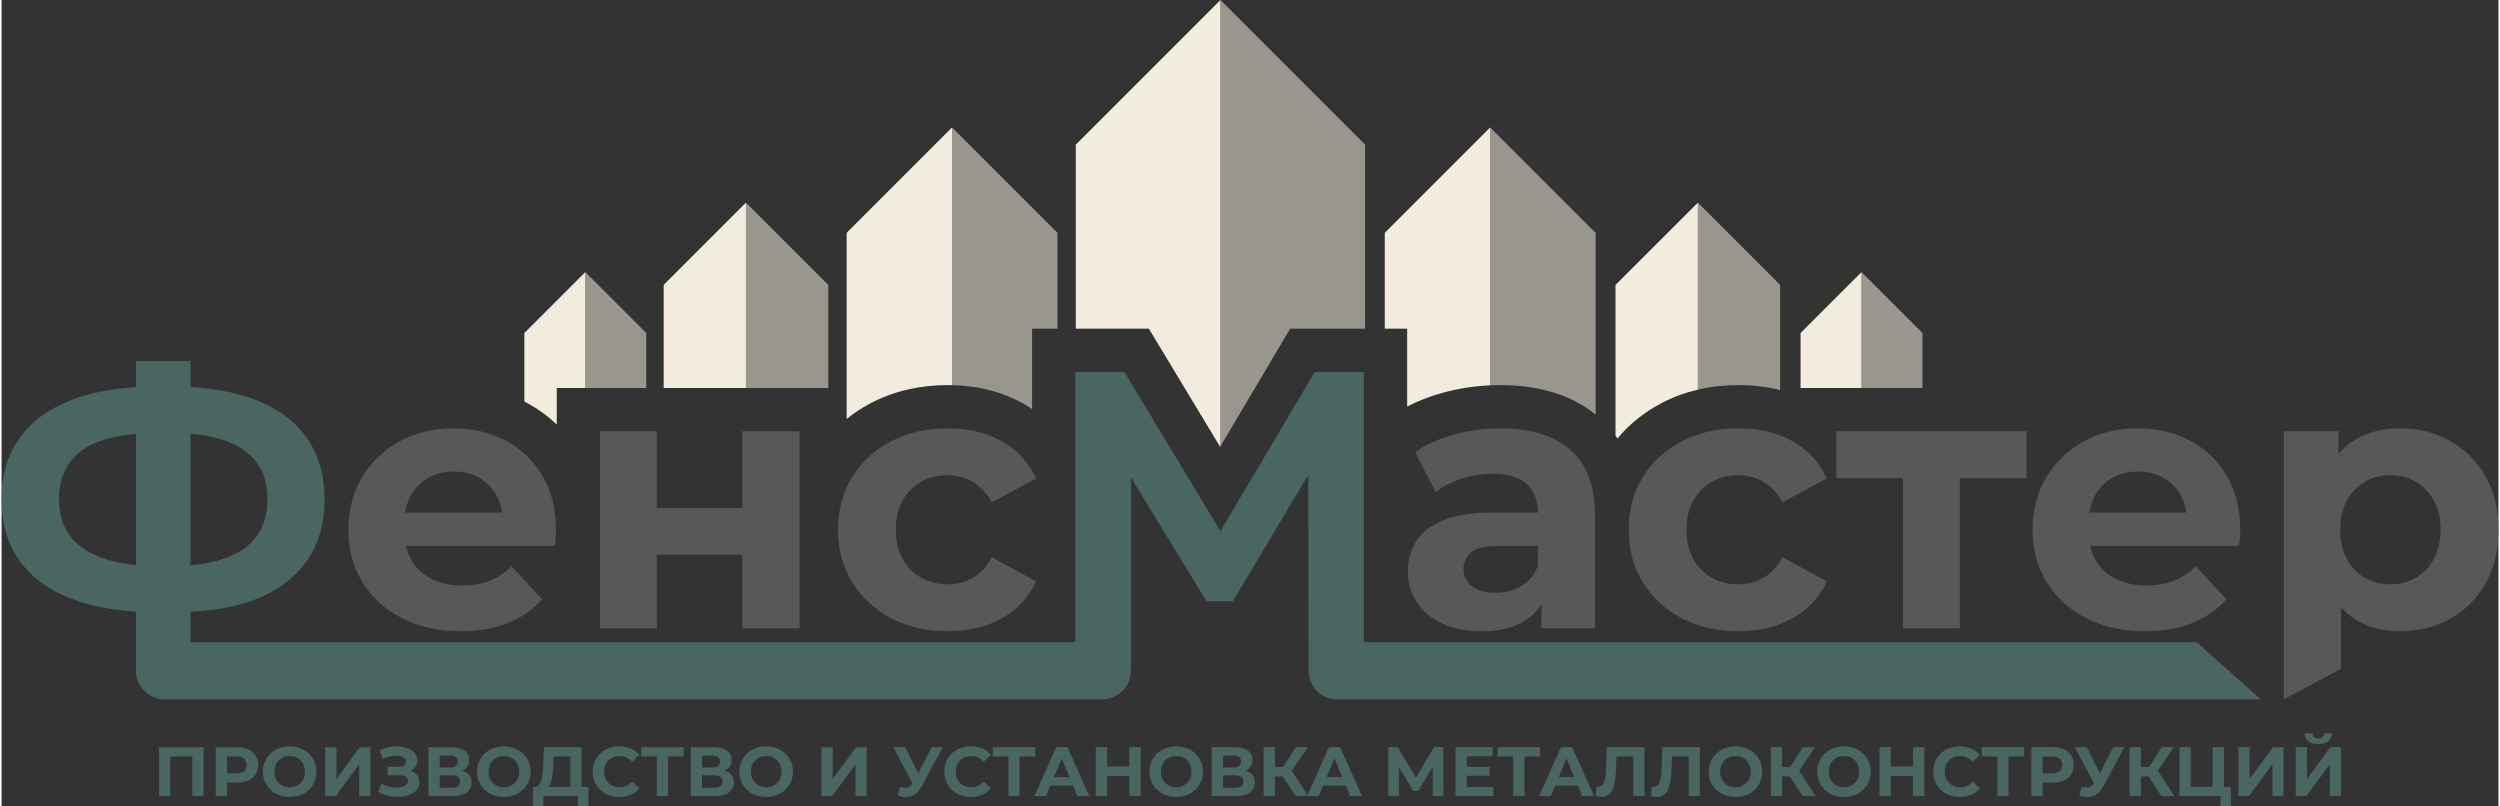 <?xml version="1.0" encoding="UTF-8"?>
<!DOCTYPE svg PUBLIC "-//W3C//DTD SVG 1.1//EN" "http://www.w3.org/Graphics/SVG/1.1/DTD/svg11.dtd">
<!-- Creator: CorelDRAW 2019 (64-Bit) -->
<svg xmlns="http://www.w3.org/2000/svg" xml:space="preserve" width="682px" height="220px" version="1.1" style="shape-rendering:geometricPrecision; text-rendering:geometricPrecision; image-rendering:optimizeQuality; fill-rule:evenodd; clip-rule:evenodd"
viewBox="0 0 332.31 107.33"
 xmlns:xlink="http://www.w3.org/1999/xlink"
 xmlns:xodm="http://www.corel.com/coreldraw/odm/2003">
 <rect x="0" y="0" width="332.31" height="107.33" fill="#333333" stroke="none"/>
 <defs>
  <style type="text/css">
   <![CDATA[
    .fil3 {fill:#4A6663}
    .fil0 {fill:#99968D}
    .fil1 {fill:#F1ECDE}
    .fil4 {fill:#4A6663;fill-rule:nonzero}
    .fil2 {fill:#595856;fill-rule:nonzero}
   ]]>
  </style>
 </defs>
 <g id="Слой_x0020_1">
  <g id="_2255259367952">
   <g>
    <path class="fil0" d="M247.54 36.21l8.11 8.11 0 7.32 -8.11 0 0 -15.43zm-21.78 -9.24l10.95 10.95 0 14c-1.79,-0.46 -3.65,-0.67 -5.53,-0.67 -1.85,0 -3.66,0.19 -5.42,0.61l0 -24.89zm-27.64 -10.01l14.03 14.03 0 24.18c-3.6,-2.9 -8.14,-3.92 -12.7,-3.92 -0.45,0 -0.89,0.01 -1.33,0.03l0 -34.32zm-35.9 -16.96l19.25 19.25 0 24.49 -9.97 0 -9.28 15.66 0 -59.4zm-35.72 16.96l14.03 14.03 0 12.75 -3.38 0 0 10.7c-0.38,-0.25 -0.76,-0.49 -1.17,-0.72 -2.92,-1.65 -6.15,-2.39 -9.48,-2.46l0 -34.3zm-27.43 10.01l10.96 10.95 0 13.72 -10.96 0 0 -24.67zm-21.38 9.24l8.11 8.11 0 7.32 -8.11 0 0 -15.43z"/>
    <path class="fil1" d="M239.43 44.32l8.11 -8.11 0 15.43 -8.11 0 0 -7.32zm-24.63 -6.4l10.96 -10.95 0 24.89c-1.66,0.39 -3.26,0.97 -4.8,1.77 -2.29,1.2 -4.28,2.77 -5.89,4.72 -0.09,-0.13 -0.18,-0.25 -0.27,-0.38l0 -20.05zm-30.71 -6.93l14.03 -14.03 0 34.32c-2.14,0.1 -4.26,0.43 -6.34,1 -1.63,0.45 -3.21,1.05 -4.71,1.82l0 -10.36 -2.98 0 0 -12.75zm-41.12 -11.74l19.25 -19.25 0 59.4 -0.04 0.07 -9.49 -15.73 -9.72 0 0 -24.49zm-30.5 11.74l14.03 -14.03 0 34.3c-0.19,-0.01 -0.37,-0.01 -0.55,-0.01 -3.57,0 -7.05,0.73 -10.22,2.38 -1.17,0.61 -2.26,1.32 -3.26,2.13l0 -24.77zm-24.35 6.93l10.95 -10.95 0 24.67 -10.95 0 0 -13.72zm-18.54 6.4l8.11 -8.11 0 15.43 -3.8 0 0 4.87c-1.21,-1.17 -2.59,-2.16 -4.11,-2.96l-0.2 -0.11 0 -9.12z"/>
    <path class="fil2" d="M319.25 84.01c-2.21,0 -4.14,-0.49 -5.8,-1.46 -0.78,-0.46 -1.48,-1.03 -2.1,-1.72l0 8.18 -7.6 4.06 0 -35.67 7.26 0 0 3.02c0.66,-0.79 1.42,-1.44 2.29,-1.95 1.66,-0.98 3.64,-1.46 5.95,-1.46 2.47,0 4.69,0.56 6.65,1.68 1.97,1.12 3.53,2.69 4.68,4.7 1.16,2.02 1.73,4.39 1.73,7.12 0,2.76 -0.57,5.15 -1.73,7.16 -1.15,2.02 -2.71,3.58 -4.68,4.68 -1.96,1.11 -4.18,1.66 -6.65,1.66zm-1.32 -6.24c1.27,0 2.4,-0.29 3.39,-0.88 0.99,-0.58 1.79,-1.42 2.39,-2.51 0.6,-1.09 0.9,-2.38 0.9,-3.87 0,-1.53 -0.3,-2.83 -0.9,-3.9 -0.6,-1.07 -1.4,-1.9 -2.39,-2.49 -0.99,-0.58 -2.12,-0.87 -3.39,-0.87 -1.26,0 -2.4,0.29 -3.41,0.87 -1,0.59 -1.8,1.42 -2.39,2.49 -0.58,1.07 -0.87,2.37 -0.87,3.9 0,1.49 0.29,2.78 0.87,3.87 0.59,1.09 1.39,1.93 2.39,2.51 1.01,0.59 2.15,0.88 3.41,0.88zm-32.65 6.24c-2.99,0 -5.61,-0.59 -7.87,-1.76 -2.26,-1.17 -4.01,-2.77 -5.24,-4.8 -1.24,-2.03 -1.86,-4.34 -1.86,-6.94 0,-2.63 0.61,-4.97 1.83,-7 1.22,-2.03 2.89,-3.62 5,-4.77 2.11,-1.16 4.5,-1.73 7.16,-1.73 2.57,0 4.89,0.54 6.95,1.63 2.06,1.09 3.7,2.65 4.9,4.68 1.2,2.03 1.8,4.46 1.8,7.29 0,0.29 -0.02,0.62 -0.05,0.99 -0.03,0.38 -0.06,0.73 -0.1,1.05l-21.3 0 0 -4.43 17.31 0 -2.93 1.31c0,-1.36 -0.27,-2.55 -0.83,-3.56 -0.55,-1 -1.31,-1.79 -2.29,-2.36 -0.97,-0.57 -2.11,-0.85 -3.41,-0.85 -1.3,0 -2.44,0.28 -3.43,0.85 -1,0.57 -1.77,1.37 -2.32,2.39 -0.55,1.02 -0.83,2.23 -0.83,3.63l0 1.17c0,1.43 0.32,2.69 0.95,3.78 0.64,1.09 1.53,1.91 2.68,2.48 1.16,0.57 2.51,0.86 4.07,0.86 1.4,0 2.63,-0.22 3.68,-0.64 1.06,-0.42 2.03,-1.05 2.9,-1.9l4.05 4.39c-1.2,1.36 -2.71,2.41 -4.53,3.14 -1.82,0.73 -3.92,1.1 -6.29,1.1zm-32.22 -0.39l0 -21.74 1.71 1.76 -10.58 0 0 -6.24 25.3 0 0 6.24 -10.58 0 1.71 -1.76 0 21.74 -7.56 0zm-21.88 0.39c-2.83,0 -5.35,-0.58 -7.56,-1.73 -2.21,-1.16 -3.94,-2.76 -5.19,-4.8 -1.25,-2.05 -1.88,-4.37 -1.88,-6.97 0,-2.63 0.63,-4.97 1.88,-7 1.25,-2.03 2.98,-3.62 5.19,-4.77 2.21,-1.16 4.73,-1.73 7.56,-1.73 2.76,0 5.16,0.57 7.21,1.73 2.05,1.15 3.56,2.8 4.53,4.94l-5.9 3.17c-0.68,-1.23 -1.53,-2.14 -2.55,-2.73 -1.03,-0.58 -2.14,-0.87 -3.34,-0.87 -1.3,0 -2.47,0.29 -3.51,0.87 -1.04,0.59 -1.86,1.42 -2.46,2.49 -0.6,1.07 -0.91,2.37 -0.91,3.9 0,1.52 0.31,2.82 0.91,3.9 0.6,1.07 1.42,1.9 2.46,2.48 1.04,0.59 2.21,0.88 3.51,0.88 1.2,0 2.31,-0.28 3.34,-0.85 1.02,-0.57 1.87,-1.49 2.55,-2.76l5.9 3.22c-0.97,2.11 -2.48,3.74 -4.53,4.9 -2.05,1.15 -4.45,1.73 -7.21,1.73zm-26.23 -0.39l0 -3.26c-0.57,0.96 -1.35,1.74 -2.34,2.33 -1.46,0.88 -3.34,1.32 -5.65,1.32 -2.05,0 -3.8,-0.35 -5.26,-1.05 -1.47,-0.7 -2.59,-1.65 -3.37,-2.85 -0.78,-1.2 -1.17,-2.55 -1.17,-4.05 0,-1.56 0.39,-2.92 1.15,-4.09 0.76,-1.17 1.97,-2.09 3.63,-2.75 1.66,-0.67 3.82,-1 6.48,-1l6.05 0c0,-1.63 -0.5,-2.9 -1.49,-3.81 -0.99,-0.9 -2.51,-1.36 -4.56,-1.36 -1.4,0 -2.77,0.22 -4.12,0.66 -1.34,0.44 -2.49,1.03 -3.43,1.78l-2.73 -5.32c1.43,-1 3.15,-1.78 5.16,-2.34 2.02,-0.55 4.07,-0.82 6.15,-0.82 3.99,0 7.1,0.94 9.31,2.82 2.2,1.89 3.31,4.83 3.31,8.83l0 14.96 -7.12 0zm-0.48 -8.29l0 -2.68 -5.22 0c-1.79,0 -3.01,0.29 -3.68,0.88 -0.67,0.58 -1,1.32 -1,2.19 0,0.98 0.38,1.75 1.15,2.32 0.76,0.57 1.81,0.85 3.14,0.85 1.27,0 2.41,-0.3 3.41,-0.9 1.01,-0.6 1.74,-1.49 2.2,-2.66zm-78.52 8.68c-2.83,0 -5.35,-0.58 -7.56,-1.73 -2.21,-1.16 -3.94,-2.76 -5.19,-4.8 -1.25,-2.05 -1.88,-4.37 -1.88,-6.97 0,-2.63 0.63,-4.97 1.88,-7 1.25,-2.03 2.98,-3.62 5.19,-4.77 2.21,-1.16 4.73,-1.73 7.56,-1.73 2.76,0 5.16,0.57 7.21,1.73 2.05,1.15 3.56,2.8 4.53,4.94l-5.9 3.17c-0.68,-1.23 -1.53,-2.14 -2.55,-2.73 -1.03,-0.58 -2.14,-0.87 -3.34,-0.87 -1.3,0 -2.47,0.29 -3.51,0.87 -1.04,0.59 -1.86,1.42 -2.46,2.49 -0.61,1.07 -0.91,2.37 -0.91,3.9 0,1.52 0.3,2.82 0.91,3.9 0.6,1.07 1.42,1.9 2.46,2.48 1.04,0.59 2.21,0.88 3.51,0.88 1.2,0 2.31,-0.28 3.34,-0.85 1.02,-0.57 1.87,-1.49 2.55,-2.76l5.9 3.22c-0.97,2.11 -2.48,3.74 -4.53,4.9 -2.05,1.15 -4.45,1.73 -7.21,1.73zm-64.83 0c-2.99,0 -5.61,-0.59 -7.87,-1.76 -2.26,-1.17 -4.01,-2.77 -5.24,-4.8 -1.24,-2.03 -1.85,-4.34 -1.85,-6.94 0,-2.63 0.61,-4.97 1.83,-7 1.21,-2.03 2.88,-3.62 4.99,-4.77 2.11,-1.16 4.5,-1.73 7.17,-1.73 2.56,0 4.88,0.54 6.94,1.63 2.06,1.09 3.7,2.65 4.9,4.68 1.2,2.03 1.8,4.46 1.8,7.29 0,0.29 -0.01,0.62 -0.05,0.99 -0.03,0.38 -0.06,0.73 -0.09,1.05l-21.3 0 0 -4.43 17.3 0 -2.92 1.31c0,-1.36 -0.28,-2.55 -0.83,-3.56 -0.56,-1 -1.32,-1.79 -2.29,-2.36 -0.98,-0.57 -2.12,-0.85 -3.42,-0.85 -1.3,0 -2.44,0.28 -3.43,0.85 -0.99,0.57 -1.76,1.37 -2.32,2.39 -0.55,1.02 -0.83,2.23 -0.83,3.63l0 1.17c0,1.43 0.32,2.69 0.96,3.78 0.63,1.09 1.52,1.91 2.68,2.48 1.15,0.57 2.51,0.86 4.07,0.86 1.39,0 2.62,-0.22 3.68,-0.64 1.05,-0.42 2.02,-1.05 2.9,-1.9l4.04 4.39c-1.2,1.36 -2.71,2.41 -4.53,3.14 -1.82,0.73 -3.92,1.1 -6.29,1.1zm18.52 -0.39l0 -26.22 7.56 0 0 10.23 11.4 0 0 -10.23 7.61 0 0 26.22 -7.61 0 0 -9.8 -11.4 0 0 9.8 -7.56 0z"/>
    <path class="fil3" d="M146.17 89.27l4.15 0 0 -25.7 10.04 16.44 3.51 0 10.04 -16.8 0.04 25.96 0 0.1 0 0c0,2.09 1.71,3.8 3.8,3.8l0 0c0.1,0 0.2,0 0.3,-0.01l0 0.01 122.62 0 -8.52 -7.6 -110.84 0 0 -35.97 -6.53 0 -12.56 21.19 -12.78 -21.19 -6.53 0 0 35.97 -117.76 0 0 -4.05c3.37,-0.16 6.28,-0.73 8.75,-1.7 2.97,-1.17 5.23,-2.88 6.77,-5.14 1.55,-2.26 2.32,-4.97 2.32,-8.12 0,-3.18 -0.78,-5.9 -2.34,-8.14 -1.56,-2.24 -3.86,-3.95 -6.9,-5.12 -2.43,-0.93 -5.3,-1.49 -8.6,-1.68l0 -3.48 -7.26 0 0 3.49c-3.26,0.2 -6.09,0.75 -8.51,1.67 -3.07,1.17 -5.4,2.87 -6.99,5.1 -1.59,2.22 -2.39,4.95 -2.39,8.16 0,3.22 0.8,5.94 2.39,8.17 1.59,2.22 3.92,3.92 6.99,5.09 2.42,0.92 5.25,1.48 8.51,1.67l0 4.08 0 2.01 0 1.79c0,2.09 1.71,3.8 3.8,3.8l124.48 0 0 -3.8zm-128.28 -14.06l0 -17.47c-1.59,0.15 -2.99,0.41 -4.19,0.78 -2.02,0.61 -3.53,1.58 -4.54,2.9 -1,1.31 -1.51,2.99 -1.51,5.04 0,2.05 0.54,3.73 1.61,5.05 1.07,1.31 2.62,2.29 4.66,2.92 1.17,0.37 2.49,0.63 3.97,0.78zm7.26 -17.49l0 17.53c1.66,-0.16 3.11,-0.44 4.36,-0.87 1.97,-0.66 3.44,-1.65 4.41,-2.97 0.98,-1.32 1.47,-2.98 1.47,-5 0,-2.01 -0.51,-3.67 -1.52,-4.97 -1,-1.3 -2.47,-2.26 -4.41,-2.9 -1.23,-0.4 -2.67,-0.68 -4.31,-0.82z"/>
    <rect class="fil3" x="142.71" y="85.47" width="7.6" height="7.6" rx="3.8" ry="3.8"/>
   </g>
   <path class="fil4" d="M20.95 105.95l0 -6.51 5.94 0 0 6.51 -1.5 0 0 -5.62 0.34 0.34 -3.63 0 0.35 -0.34 0 5.62 -1.5 0zm7.55 0l0 -6.51 2.82 0c0.58,0 1.09,0.1 1.51,0.29 0.42,0.19 0.75,0.46 0.98,0.81 0.22,0.35 0.34,0.78 0.34,1.27 0,0.48 -0.12,0.9 -0.34,1.25 -0.23,0.36 -0.56,0.63 -0.98,0.82 -0.42,0.18 -0.93,0.28 -1.51,0.28l-1.98 0 0.67 -0.68 0 2.47 -1.51 0zm1.51 -2.3l-0.67 -0.72 1.9 0c0.46,0 0.81,-0.1 1.04,-0.3 0.23,-0.19 0.34,-0.47 0.34,-0.82 0,-0.36 -0.11,-0.64 -0.34,-0.84 -0.23,-0.2 -0.58,-0.3 -1.04,-0.3l-1.9 0 0.67 -0.71 0 3.69zm8.34 2.42c-0.51,0 -0.99,-0.09 -1.42,-0.25 -0.44,-0.17 -0.82,-0.41 -1.14,-0.71 -0.32,-0.31 -0.57,-0.66 -0.74,-1.07 -0.18,-0.41 -0.27,-0.86 -0.27,-1.34 0,-0.48 0.09,-0.93 0.27,-1.34 0.17,-0.41 0.42,-0.77 0.75,-1.07 0.32,-0.3 0.7,-0.54 1.13,-0.71 0.43,-0.16 0.91,-0.25 1.41,-0.25 0.52,0 0.99,0.09 1.42,0.25 0.43,0.17 0.81,0.41 1.13,0.71 0.32,0.3 0.57,0.66 0.75,1.07 0.18,0.4 0.27,0.85 0.27,1.34 0,0.48 -0.09,0.93 -0.27,1.34 -0.18,0.42 -0.43,0.77 -0.75,1.07 -0.32,0.3 -0.7,0.54 -1.13,0.71 -0.43,0.16 -0.9,0.25 -1.41,0.25zm-0.01 -1.29c0.3,0 0.56,-0.05 0.81,-0.15 0.24,-0.1 0.46,-0.24 0.65,-0.42 0.18,-0.19 0.33,-0.41 0.43,-0.66 0.1,-0.26 0.15,-0.54 0.15,-0.85 0,-0.31 -0.05,-0.59 -0.15,-0.85 -0.1,-0.25 -0.25,-0.47 -0.43,-0.66 -0.18,-0.18 -0.4,-0.33 -0.65,-0.43 -0.24,-0.1 -0.51,-0.14 -0.81,-0.14 -0.29,0 -0.56,0.04 -0.8,0.14 -0.25,0.1 -0.46,0.25 -0.65,0.43 -0.18,0.19 -0.33,0.41 -0.43,0.66 -0.1,0.26 -0.15,0.54 -0.15,0.85 0,0.3 0.05,0.58 0.15,0.84 0.1,0.26 0.25,0.48 0.43,0.67 0.18,0.18 0.4,0.32 0.64,0.42 0.25,0.1 0.52,0.15 0.81,0.15zm4.73 1.17l0 -6.51 1.5 0 0 4.24 3.1 -4.24 1.42 0 0 6.51 -1.49 0 0 -4.23 -3.11 4.23 -1.42 0zm7.05 -0.57l0.47 -1.08c0.27,0.17 0.57,0.3 0.89,0.38 0.32,0.1 0.64,0.14 0.94,0.15 0.31,0.01 0.59,-0.02 0.84,-0.08 0.25,-0.07 0.45,-0.18 0.6,-0.31 0.16,-0.14 0.23,-0.31 0.23,-0.52 0,-0.25 -0.1,-0.43 -0.3,-0.56 -0.21,-0.12 -0.48,-0.18 -0.82,-0.18l-1.59 0 0 -1.13 1.47 0c0.31,0 0.55,-0.06 0.72,-0.19 0.17,-0.12 0.25,-0.29 0.25,-0.51 0,-0.19 -0.06,-0.34 -0.18,-0.45 -0.13,-0.12 -0.3,-0.2 -0.51,-0.26 -0.21,-0.05 -0.45,-0.08 -0.72,-0.07 -0.27,0.01 -0.54,0.05 -0.83,0.13 -0.28,0.08 -0.56,0.19 -0.82,0.33l-0.45 -1.16c0.42,-0.22 0.86,-0.37 1.33,-0.45 0.47,-0.08 0.92,-0.11 1.36,-0.06 0.44,0.04 0.83,0.13 1.19,0.29 0.35,0.16 0.63,0.37 0.84,0.62 0.21,0.26 0.32,0.56 0.32,0.9 0,0.31 -0.08,0.59 -0.24,0.83 -0.17,0.24 -0.39,0.43 -0.68,0.56 -0.29,0.13 -0.62,0.2 -0.99,0.2l0.04 -0.34c0.43,0 0.81,0.07 1.13,0.22 0.32,0.14 0.57,0.35 0.74,0.6 0.18,0.26 0.27,0.56 0.27,0.89 0,0.31 -0.08,0.59 -0.25,0.83 -0.16,0.25 -0.39,0.46 -0.67,0.62 -0.29,0.17 -0.61,0.29 -0.98,0.37 -0.37,0.09 -0.76,0.12 -1.17,0.11 -0.41,-0.02 -0.82,-0.08 -1.24,-0.18 -0.41,-0.11 -0.81,-0.28 -1.19,-0.5zm6.69 0.57l0 -6.51 3.03 0c0.76,0 1.35,0.15 1.77,0.44 0.42,0.29 0.63,0.71 0.63,1.25 0,0.53 -0.2,0.94 -0.59,1.24 -0.4,0.29 -0.93,0.44 -1.59,0.44l0.18 -0.39c0.73,0 1.3,0.15 1.7,0.44 0.41,0.29 0.61,0.71 0.61,1.26 0,0.57 -0.22,1.02 -0.65,1.35 -0.43,0.32 -1.06,0.48 -1.88,0.48l-3.21 0zm1.5 -1.11l1.65 0c0.35,0 0.61,-0.07 0.79,-0.21 0.18,-0.13 0.27,-0.34 0.27,-0.63 0,-0.27 -0.09,-0.47 -0.27,-0.61 -0.18,-0.13 -0.44,-0.2 -0.79,-0.2l-1.65 0 0 1.65zm0 -2.7l1.4 0c0.33,0 0.58,-0.07 0.74,-0.2 0.17,-0.13 0.26,-0.33 0.26,-0.59 0,-0.26 -0.09,-0.46 -0.26,-0.59 -0.16,-0.13 -0.41,-0.2 -0.74,-0.2l-1.4 0 0 1.58zm8.54 3.93c-0.51,0 -0.99,-0.09 -1.42,-0.25 -0.44,-0.17 -0.82,-0.41 -1.14,-0.71 -0.32,-0.31 -0.57,-0.66 -0.74,-1.07 -0.18,-0.41 -0.27,-0.86 -0.27,-1.34 0,-0.48 0.09,-0.93 0.27,-1.34 0.17,-0.41 0.42,-0.77 0.75,-1.07 0.32,-0.3 0.7,-0.54 1.13,-0.71 0.44,-0.16 0.91,-0.25 1.42,-0.25 0.51,0 0.98,0.09 1.41,0.25 0.43,0.17 0.81,0.41 1.13,0.71 0.32,0.3 0.57,0.66 0.75,1.07 0.18,0.4 0.27,0.85 0.27,1.34 0,0.48 -0.09,0.93 -0.27,1.34 -0.18,0.42 -0.43,0.77 -0.75,1.07 -0.32,0.3 -0.7,0.54 -1.13,0.71 -0.43,0.16 -0.9,0.25 -1.41,0.25zm0 -1.29c0.29,0 0.55,-0.05 0.8,-0.15 0.24,-0.1 0.46,-0.24 0.65,-0.42 0.18,-0.19 0.33,-0.41 0.43,-0.66 0.1,-0.26 0.15,-0.54 0.15,-0.85 0,-0.31 -0.05,-0.59 -0.15,-0.85 -0.1,-0.25 -0.25,-0.47 -0.43,-0.66 -0.18,-0.18 -0.4,-0.33 -0.65,-0.43 -0.24,-0.1 -0.51,-0.14 -0.8,-0.14 -0.3,0 -0.56,0.04 -0.81,0.14 -0.24,0.1 -0.46,0.25 -0.65,0.43 -0.18,0.19 -0.33,0.41 -0.43,0.66 -0.1,0.26 -0.15,0.54 -0.15,0.85 0,0.3 0.05,0.58 0.15,0.84 0.1,0.26 0.25,0.48 0.43,0.67 0.18,0.18 0.4,0.32 0.65,0.42 0.24,0.1 0.51,0.15 0.81,0.15zm8.85 0.51l0 -4.62 -2.23 0 -0.03 0.95c-0.02,0.4 -0.04,0.78 -0.08,1.14 -0.03,0.36 -0.08,0.69 -0.15,0.99 -0.07,0.29 -0.16,0.54 -0.27,0.74 -0.11,0.21 -0.24,0.35 -0.4,0.44l-1.61 -0.2c0.22,0 0.41,-0.07 0.55,-0.24 0.15,-0.16 0.26,-0.38 0.35,-0.68 0.09,-0.29 0.15,-0.64 0.19,-1.04 0.04,-0.39 0.07,-0.82 0.09,-1.29l0.07 -2.04 5.01 0 0 5.85 -1.49 0zm-4.99 2.01l0.01 -2.57 7.38 0 0 2.57 -1.4 0 0 -1.35 -4.59 0 0 1.35 -1.4 0zm11.48 -1.23c-0.5,0 -0.97,-0.09 -1.4,-0.25 -0.43,-0.16 -0.8,-0.4 -1.12,-0.7 -0.31,-0.31 -0.56,-0.66 -0.74,-1.07 -0.17,-0.41 -0.26,-0.86 -0.26,-1.35 0,-0.49 0.09,-0.94 0.26,-1.35 0.18,-0.41 0.43,-0.77 0.75,-1.07 0.32,-0.3 0.69,-0.54 1.12,-0.7 0.43,-0.17 0.89,-0.25 1.4,-0.25 0.57,0 1.08,0.1 1.53,0.29 0.46,0.2 0.84,0.49 1.15,0.87l-0.97 0.89c-0.22,-0.26 -0.47,-0.45 -0.74,-0.57 -0.27,-0.13 -0.57,-0.19 -0.89,-0.19 -0.31,0 -0.59,0.04 -0.84,0.14 -0.25,0.1 -0.48,0.25 -0.66,0.43 -0.19,0.19 -0.33,0.41 -0.43,0.66 -0.11,0.26 -0.16,0.54 -0.16,0.85 0,0.31 0.05,0.59 0.16,0.85 0.1,0.25 0.24,0.47 0.43,0.66 0.18,0.18 0.41,0.32 0.66,0.42 0.25,0.1 0.53,0.15 0.84,0.15 0.32,0 0.62,-0.06 0.89,-0.19 0.27,-0.13 0.52,-0.32 0.74,-0.58l0.97 0.89c-0.31,0.38 -0.69,0.67 -1.15,0.87 -0.45,0.2 -0.97,0.3 -1.54,0.3zm5.02 -0.12l0 -5.62 0.34 0.34 -2.42 0 0 -1.23 5.65 0 0 1.23 -2.42 0 0.33 -0.34 0 5.62 -1.48 0zm4.52 0l0 -6.51 3.03 0c0.76,0 1.35,0.15 1.77,0.44 0.42,0.29 0.63,0.71 0.63,1.25 0,0.53 -0.2,0.94 -0.6,1.24 -0.39,0.29 -0.92,0.44 -1.58,0.44l0.18 -0.39c0.73,0 1.3,0.15 1.7,0.44 0.4,0.29 0.61,0.71 0.61,1.26 0,0.57 -0.22,1.02 -0.65,1.35 -0.43,0.32 -1.06,0.48 -1.88,0.48l-3.21 0zm1.49 -1.11l1.66 0c0.35,0 0.61,-0.07 0.79,-0.21 0.18,-0.13 0.27,-0.34 0.27,-0.63 0,-0.27 -0.09,-0.47 -0.27,-0.61 -0.18,-0.13 -0.44,-0.2 -0.79,-0.2l-1.66 0 0 1.65zm0 -2.7l1.41 0c0.33,0 0.58,-0.07 0.74,-0.2 0.17,-0.13 0.25,-0.33 0.25,-0.59 0,-0.26 -0.08,-0.46 -0.25,-0.59 -0.16,-0.13 -0.41,-0.2 -0.74,-0.2l-1.41 0 0 1.58zm8.55 3.93c-0.51,0 -0.99,-0.09 -1.42,-0.25 -0.44,-0.17 -0.82,-0.41 -1.14,-0.71 -0.32,-0.31 -0.57,-0.66 -0.74,-1.07 -0.18,-0.41 -0.27,-0.86 -0.27,-1.34 0,-0.48 0.09,-0.93 0.27,-1.34 0.17,-0.41 0.42,-0.77 0.75,-1.07 0.32,-0.3 0.7,-0.54 1.13,-0.71 0.43,-0.16 0.91,-0.25 1.41,-0.25 0.52,0 0.99,0.09 1.42,0.25 0.43,0.17 0.81,0.41 1.13,0.71 0.32,0.3 0.57,0.66 0.75,1.07 0.18,0.4 0.27,0.85 0.27,1.34 0,0.48 -0.09,0.93 -0.27,1.34 -0.18,0.42 -0.43,0.77 -0.75,1.07 -0.32,0.3 -0.7,0.54 -1.13,0.71 -0.43,0.16 -0.9,0.25 -1.41,0.25zm-0.01 -1.29c0.3,0 0.56,-0.05 0.81,-0.15 0.24,-0.1 0.46,-0.24 0.65,-0.42 0.18,-0.19 0.33,-0.41 0.43,-0.66 0.1,-0.26 0.15,-0.54 0.15,-0.85 0,-0.31 -0.05,-0.59 -0.15,-0.85 -0.1,-0.25 -0.25,-0.47 -0.43,-0.66 -0.18,-0.18 -0.4,-0.33 -0.65,-0.43 -0.24,-0.1 -0.51,-0.14 -0.81,-0.14 -0.29,0 -0.56,0.04 -0.8,0.14 -0.25,0.1 -0.46,0.25 -0.65,0.43 -0.18,0.19 -0.33,0.41 -0.43,0.66 -0.1,0.26 -0.15,0.54 -0.15,0.85 0,0.3 0.05,0.58 0.15,0.84 0.1,0.26 0.25,0.48 0.43,0.67 0.18,0.18 0.4,0.32 0.65,0.42 0.24,0.1 0.51,0.15 0.8,0.15zm7.36 1.17l0 -6.51 1.5 0 0 4.24 3.11 -4.24 1.41 0 0 6.51 -1.49 0 0 -4.23 -3.1 4.23 -1.43 0zm10.49 -1.22c0.36,0.1 0.67,0.13 0.91,0.09 0.25,-0.05 0.46,-0.22 0.66,-0.52l0.31 -0.48 0.14 -0.15 2.16 -4.23 1.48 0 -2.77 5.16c-0.25,0.46 -0.54,0.82 -0.88,1.07 -0.34,0.24 -0.71,0.39 -1.11,0.42 -0.41,0.03 -0.82,-0.04 -1.26,-0.22l0.36 -1.14zm1.99 0.19l-2.93 -5.48 1.61 0 2.15 4.38 -0.83 1.1zm7.39 1.15c-0.5,0 -0.97,-0.09 -1.4,-0.25 -0.43,-0.16 -0.8,-0.4 -1.12,-0.7 -0.32,-0.31 -0.56,-0.66 -0.74,-1.07 -0.18,-0.41 -0.26,-0.86 -0.26,-1.35 0,-0.49 0.08,-0.94 0.26,-1.35 0.18,-0.41 0.43,-0.77 0.74,-1.07 0.32,-0.3 0.7,-0.54 1.13,-0.7 0.42,-0.17 0.89,-0.25 1.4,-0.25 0.56,0 1.07,0.1 1.53,0.29 0.46,0.2 0.84,0.49 1.15,0.87l-0.97 0.89c-0.22,-0.26 -0.47,-0.45 -0.74,-0.57 -0.28,-0.13 -0.57,-0.19 -0.9,-0.19 -0.3,0 -0.58,0.04 -0.83,0.14 -0.26,0.1 -0.48,0.25 -0.66,0.43 -0.19,0.19 -0.33,0.41 -0.44,0.66 -0.1,0.26 -0.15,0.54 -0.15,0.85 0,0.31 0.05,0.59 0.15,0.85 0.11,0.25 0.25,0.47 0.44,0.66 0.18,0.18 0.4,0.32 0.66,0.42 0.25,0.1 0.53,0.15 0.83,0.15 0.33,0 0.62,-0.06 0.9,-0.19 0.27,-0.13 0.52,-0.32 0.74,-0.58l0.97 0.89c-0.31,0.38 -0.69,0.67 -1.15,0.87 -0.46,0.2 -0.97,0.3 -1.54,0.3zm5.01 -0.12l0 -5.62 0.35 0.34 -2.42 0 0 -1.23 5.65 0 0 1.23 -2.42 0 0.33 -0.34 0 5.62 -1.49 0zm3.46 0l2.91 -6.51 1.49 0 2.91 6.51 -1.58 0 -2.39 -5.74 0.6 0 -2.39 5.74 -1.55 0zm1.46 -1.39l0.4 -1.14 3.34 0 0.41 1.14 -4.15 0zm11.18 -5.12l1.5 0 0 6.51 -1.5 0 0 -6.51zm-2.96 6.51l-1.51 0 0 -6.51 1.51 0 0 6.51zm3.07 -2.66l-3.18 0 0 -1.28 3.18 0 0 1.28zm6.14 2.78c-0.52,0 -0.99,-0.09 -1.43,-0.25 -0.44,-0.17 -0.82,-0.41 -1.14,-0.71 -0.32,-0.31 -0.56,-0.66 -0.74,-1.07 -0.18,-0.41 -0.26,-0.86 -0.26,-1.34 0,-0.48 0.08,-0.93 0.26,-1.34 0.18,-0.41 0.43,-0.77 0.75,-1.07 0.32,-0.3 0.7,-0.54 1.13,-0.71 0.44,-0.16 0.91,-0.25 1.42,-0.25 0.51,0 0.99,0.09 1.42,0.25 0.43,0.17 0.8,0.41 1.12,0.71 0.32,0.3 0.57,0.66 0.75,1.07 0.18,0.4 0.27,0.85 0.27,1.34 0,0.48 -0.09,0.93 -0.27,1.34 -0.18,0.42 -0.43,0.77 -0.75,1.07 -0.32,0.3 -0.69,0.54 -1.12,0.71 -0.43,0.16 -0.9,0.25 -1.41,0.25zm-0.01 -1.29c0.29,0 0.56,-0.05 0.8,-0.15 0.25,-0.1 0.46,-0.24 0.65,-0.42 0.18,-0.19 0.33,-0.41 0.43,-0.66 0.1,-0.26 0.15,-0.54 0.15,-0.85 0,-0.31 -0.05,-0.59 -0.15,-0.85 -0.1,-0.25 -0.24,-0.47 -0.43,-0.66 -0.18,-0.18 -0.39,-0.33 -0.64,-0.43 -0.25,-0.1 -0.52,-0.14 -0.81,-0.14 -0.29,0 -0.56,0.04 -0.81,0.14 -0.24,0.1 -0.46,0.25 -0.64,0.43 -0.19,0.19 -0.33,0.41 -0.44,0.66 -0.1,0.26 -0.15,0.54 -0.15,0.85 0,0.3 0.05,0.58 0.15,0.84 0.11,0.26 0.25,0.48 0.43,0.67 0.19,0.18 0.4,0.32 0.65,0.42 0.25,0.1 0.52,0.15 0.81,0.15zm4.72 1.17l0 -6.51 3.04 0c0.75,0 1.34,0.15 1.76,0.44 0.42,0.29 0.64,0.71 0.64,1.25 0,0.53 -0.2,0.94 -0.6,1.24 -0.4,0.29 -0.92,0.44 -1.58,0.44l0.18 -0.39c0.73,0 1.29,0.15 1.7,0.44 0.4,0.29 0.6,0.71 0.6,1.26 0,0.57 -0.21,1.02 -0.64,1.35 -0.43,0.32 -1.06,0.48 -1.89,0.48l-3.21 0zm1.5 -1.11l1.66 0c0.34,0 0.61,-0.07 0.79,-0.21 0.18,-0.13 0.27,-0.34 0.27,-0.63 0,-0.27 -0.09,-0.47 -0.27,-0.61 -0.18,-0.13 -0.45,-0.2 -0.79,-0.2l-1.66 0 0 1.65zm0 -2.7l1.41 0c0.32,0 0.57,-0.07 0.74,-0.2 0.17,-0.13 0.25,-0.33 0.25,-0.59 0,-0.26 -0.08,-0.46 -0.25,-0.59 -0.17,-0.13 -0.42,-0.2 -0.74,-0.2l-1.41 0 0 1.58zm9.65 3.81l-2.03 -3.13 1.22 -0.73 2.52 3.86 -1.71 0zm-4.24 0l0 -6.51 1.5 0 0 6.51 -1.5 0zm1.06 -2.62l0 -1.25 2.27 0 0 1.25 -2.27 0zm2.51 -0.46l-1.39 -0.17 2.11 -3.26 1.59 0 -2.31 3.43zm2.22 3.08l2.9 -6.51 1.49 0 2.91 6.51 -1.58 0 -2.38 -5.74 0.59 0 -2.39 5.74 -1.54 0zm1.45 -1.39l0.4 -1.14 3.35 0 0.41 1.14 -4.16 0zm9.35 1.39l0 -6.51 1.25 0 2.77 4.6 -0.66 0 2.72 -4.6 1.25 0 0.01 6.51 -1.42 0 -0.01 -4.34 0.27 0 -2.18 3.66 -0.67 0 -2.23 -3.66 0.31 0 0 4.34 -1.41 0zm10.34 -3.88l3.14 0 0 1.17 -3.14 0 0 -1.17zm0.11 2.68l3.55 0 0 1.2 -5.04 0 0 -6.51 4.92 0 0 1.21 -3.43 0 0 4.1zm6.17 1.2l0 -5.62 0.34 0.34 -2.41 0 0 -1.23 5.64 0 0 1.23 -2.42 0 0.34 -0.34 0 5.62 -1.49 0zm3.46 0l2.9 -6.51 1.49 0 2.91 6.51 -1.58 0 -2.38 -5.74 0.6 0 -2.39 5.74 -1.55 0zm1.45 -1.39l0.4 -1.14 3.35 0 0.41 1.14 -4.16 0zm6.82 1.5c-0.11,0 -0.23,-0.01 -0.35,-0.03 -0.12,-0.02 -0.25,-0.04 -0.39,-0.08l0.09 -1.27c0.09,0.02 0.18,0.04 0.27,0.04 0.25,0 0.45,-0.11 0.59,-0.31 0.15,-0.21 0.25,-0.51 0.31,-0.9 0.06,-0.39 0.1,-0.87 0.12,-1.42l0.1 -2.65 5 0 0 6.51 -1.49 0 0 -5.62 0.35 0.34 -2.88 0 0.31 -0.36 -0.06 1.72c-0.02,0.64 -0.06,1.21 -0.13,1.7 -0.07,0.5 -0.17,0.92 -0.31,1.27 -0.15,0.34 -0.34,0.61 -0.59,0.79 -0.25,0.18 -0.56,0.27 -0.94,0.27zm7.39 0c-0.12,0 -0.23,-0.01 -0.35,-0.03 -0.12,-0.02 -0.26,-0.04 -0.4,-0.08l0.09 -1.27c0.09,0.02 0.18,0.04 0.27,0.04 0.26,0 0.46,-0.11 0.6,-0.31 0.14,-0.21 0.24,-0.51 0.31,-0.9 0.06,-0.39 0.1,-0.87 0.12,-1.42l0.09 -2.65 5 0 0 6.51 -1.48 0 0 -5.62 0.34 0.34 -2.87 0 0.3 -0.36 -0.05 1.72c-0.02,0.64 -0.06,1.21 -0.13,1.7 -0.07,0.5 -0.18,0.92 -0.32,1.27 -0.14,0.34 -0.34,0.61 -0.58,0.79 -0.25,0.18 -0.57,0.27 -0.94,0.27zm10.48 0.01c-0.52,0 -0.99,-0.09 -1.43,-0.25 -0.44,-0.17 -0.81,-0.41 -1.13,-0.71 -0.32,-0.31 -0.57,-0.66 -0.75,-1.07 -0.17,-0.41 -0.26,-0.86 -0.26,-1.34 0,-0.48 0.09,-0.93 0.26,-1.34 0.18,-0.41 0.43,-0.77 0.75,-1.07 0.32,-0.3 0.7,-0.54 1.14,-0.71 0.43,-0.16 0.9,-0.25 1.41,-0.25 0.51,0 0.99,0.09 1.42,0.25 0.43,0.17 0.8,0.41 1.12,0.71 0.32,0.3 0.57,0.66 0.75,1.07 0.18,0.4 0.27,0.85 0.27,1.34 0,0.48 -0.09,0.93 -0.27,1.34 -0.18,0.42 -0.43,0.77 -0.75,1.07 -0.32,0.3 -0.69,0.54 -1.12,0.71 -0.43,0.16 -0.9,0.25 -1.41,0.25zm-0.01 -1.29c0.29,0 0.56,-0.05 0.8,-0.15 0.25,-0.1 0.46,-0.24 0.65,-0.42 0.19,-0.19 0.33,-0.41 0.43,-0.66 0.11,-0.26 0.16,-0.54 0.16,-0.85 0,-0.31 -0.05,-0.59 -0.16,-0.85 -0.1,-0.25 -0.24,-0.47 -0.42,-0.66 -0.19,-0.18 -0.4,-0.33 -0.65,-0.43 -0.25,-0.1 -0.52,-0.14 -0.81,-0.14 -0.29,0 -0.56,0.04 -0.81,0.14 -0.24,0.1 -0.46,0.25 -0.64,0.43 -0.19,0.19 -0.33,0.41 -0.43,0.66 -0.11,0.26 -0.16,0.54 -0.16,0.85 0,0.3 0.05,0.58 0.16,0.84 0.1,0.26 0.24,0.48 0.42,0.67 0.19,0.18 0.4,0.32 0.65,0.42 0.25,0.1 0.52,0.15 0.81,0.15zm8.94 1.17l-2.03 -3.13 1.22 -0.73 2.52 3.86 -1.71 0zm-4.23 0l0 -6.51 1.49 0 0 6.51 -1.49 0zm1.06 -2.62l0 -1.25 2.27 0 0 1.25 -2.27 0zm2.5 -0.46l-1.39 -0.17 2.11 -3.26 1.59 0 -2.31 3.43zm6.18 3.2c-0.52,0 -1,-0.09 -1.43,-0.25 -0.44,-0.17 -0.82,-0.41 -1.14,-0.71 -0.32,-0.31 -0.56,-0.66 -0.74,-1.07 -0.18,-0.41 -0.27,-0.86 -0.27,-1.34 0,-0.48 0.09,-0.93 0.27,-1.34 0.18,-0.41 0.42,-0.77 0.75,-1.07 0.32,-0.3 0.7,-0.54 1.13,-0.71 0.44,-0.16 0.91,-0.25 1.42,-0.25 0.51,0 0.98,0.09 1.41,0.25 0.43,0.17 0.81,0.41 1.13,0.71 0.32,0.3 0.57,0.66 0.75,1.07 0.18,0.4 0.27,0.85 0.27,1.34 0,0.48 -0.09,0.93 -0.27,1.34 -0.18,0.42 -0.43,0.77 -0.75,1.07 -0.32,0.3 -0.7,0.54 -1.13,0.71 -0.43,0.16 -0.9,0.25 -1.4,0.25zm-0.01 -1.29c0.29,0 0.56,-0.05 0.8,-0.15 0.25,-0.1 0.46,-0.24 0.65,-0.42 0.18,-0.19 0.33,-0.41 0.43,-0.66 0.1,-0.26 0.15,-0.54 0.15,-0.85 0,-0.31 -0.05,-0.59 -0.15,-0.85 -0.1,-0.25 -0.25,-0.47 -0.43,-0.66 -0.18,-0.18 -0.4,-0.33 -0.65,-0.43 -0.24,-0.1 -0.51,-0.14 -0.8,-0.14 -0.3,0 -0.56,0.04 -0.81,0.14 -0.24,0.1 -0.46,0.25 -0.65,0.43 -0.18,0.19 -0.33,0.41 -0.43,0.66 -0.1,0.26 -0.15,0.54 -0.15,0.85 0,0.3 0.05,0.58 0.15,0.84 0.1,0.26 0.25,0.48 0.43,0.67 0.18,0.18 0.4,0.32 0.65,0.42 0.24,0.1 0.51,0.15 0.81,0.15zm9.19 -5.34l1.5 0 0 6.51 -1.5 0 0 -6.51zm-2.96 6.51l-1.51 0 0 -6.51 1.51 0 0 6.51zm3.07 -2.66l-3.18 0 0 -1.28 3.18 0 0 1.28zm6.1 2.78c-0.5,0 -0.97,-0.09 -1.4,-0.25 -0.43,-0.16 -0.81,-0.4 -1.12,-0.7 -0.32,-0.31 -0.56,-0.66 -0.74,-1.07 -0.18,-0.41 -0.27,-0.86 -0.27,-1.35 0,-0.49 0.09,-0.94 0.27,-1.35 0.18,-0.41 0.42,-0.77 0.74,-1.07 0.32,-0.3 0.7,-0.54 1.12,-0.7 0.43,-0.17 0.9,-0.25 1.41,-0.25 0.56,0 1.07,0.1 1.53,0.29 0.45,0.2 0.84,0.49 1.15,0.87l-0.97 0.89c-0.22,-0.26 -0.47,-0.45 -0.74,-0.57 -0.28,-0.13 -0.57,-0.19 -0.9,-0.19 -0.3,0 -0.58,0.04 -0.83,0.14 -0.26,0.1 -0.48,0.25 -0.66,0.43 -0.19,0.19 -0.34,0.41 -0.44,0.66 -0.1,0.26 -0.15,0.54 -0.15,0.85 0,0.31 0.05,0.59 0.15,0.85 0.1,0.25 0.25,0.47 0.44,0.66 0.18,0.18 0.4,0.32 0.66,0.42 0.25,0.1 0.53,0.15 0.83,0.15 0.33,0 0.62,-0.06 0.9,-0.19 0.27,-0.13 0.52,-0.32 0.74,-0.58l0.97 0.89c-0.31,0.38 -0.7,0.67 -1.15,0.87 -0.46,0.2 -0.97,0.3 -1.54,0.3zm5.01 -0.12l0 -5.62 0.35 0.34 -2.42 0 0 -1.23 5.64 0 0 1.23 -2.41 0 0.33 -0.34 0 5.62 -1.49 0zm4.52 0l0 -6.51 2.82 0c0.59,0 1.09,0.1 1.51,0.29 0.42,0.19 0.75,0.46 0.98,0.81 0.23,0.35 0.34,0.78 0.34,1.27 0,0.48 -0.11,0.9 -0.34,1.25 -0.23,0.36 -0.56,0.63 -0.98,0.82 -0.42,0.18 -0.92,0.28 -1.51,0.28l-1.98 0 0.67 -0.68 0 2.47 -1.51 0zm1.51 -2.3l-0.67 -0.72 1.9 0c0.46,0 0.81,-0.1 1.04,-0.3 0.23,-0.19 0.34,-0.47 0.34,-0.82 0,-0.36 -0.11,-0.64 -0.34,-0.84 -0.23,-0.2 -0.58,-0.3 -1.04,-0.3l-1.9 0 0.67 -0.71 0 3.69zm5.22 1.08c0.36,0.1 0.66,0.13 0.91,0.09 0.24,-0.05 0.46,-0.22 0.65,-0.52l0.32 -0.48 0.14 -0.15 2.15 -4.23 1.48 0 -2.77 5.16c-0.25,0.46 -0.54,0.82 -0.88,1.07 -0.33,0.24 -0.71,0.39 -1.11,0.42 -0.4,0.03 -0.82,-0.04 -1.25,-0.22l0.36 -1.14zm1.99 0.19l-2.94 -5.48 1.61 0 2.16 4.38 -0.83 1.1zm8.59 1.03l-2.02 -3.13 1.22 -0.73 2.52 3.86 -1.72 0zm-4.23 0l0 -6.51 1.5 0 0 6.51 -1.5 0zm1.06 -2.62l0 -1.25 2.27 0 0 1.25 -2.27 0zm2.5 -0.46l-1.38 -0.17 2.11 -3.26 1.59 0 -2.32 3.43zm3.09 3.08l0 -6.51 1.5 0 0 5.29 2.9 0 0 -5.29 1.5 0 0 6.51 -5.9 0zm5.44 1.38l0 -1.73 0.33 0.35 -1.37 0 0 -1.22 2.43 0 0 2.6 -1.39 0zm2.39 -1.38l0 -6.51 1.49 0 0 4.24 3.11 -4.24 1.41 0 0 6.51 -1.48 0 0 -4.23 -3.11 4.23 -1.42 0zm7.63 0l0 -6.51 1.5 0 0 4.24 3.11 -4.24 1.41 0 0 6.51 -1.49 0 0 -4.23 -3.1 4.23 -1.43 0zm3.01 -6.93c-0.62,0 -1.08,-0.12 -1.37,-0.37 -0.28,-0.25 -0.43,-0.6 -0.44,-1.05l1.03 0c0.01,0.23 0.08,0.39 0.2,0.51 0.13,0.11 0.32,0.17 0.58,0.17 0.25,0 0.43,-0.06 0.56,-0.17 0.13,-0.12 0.2,-0.28 0.21,-0.51l1.03 0c0,0.45 -0.15,0.8 -0.45,1.05 -0.29,0.25 -0.74,0.37 -1.35,0.37z"/>
  </g>
 </g>
</svg>
